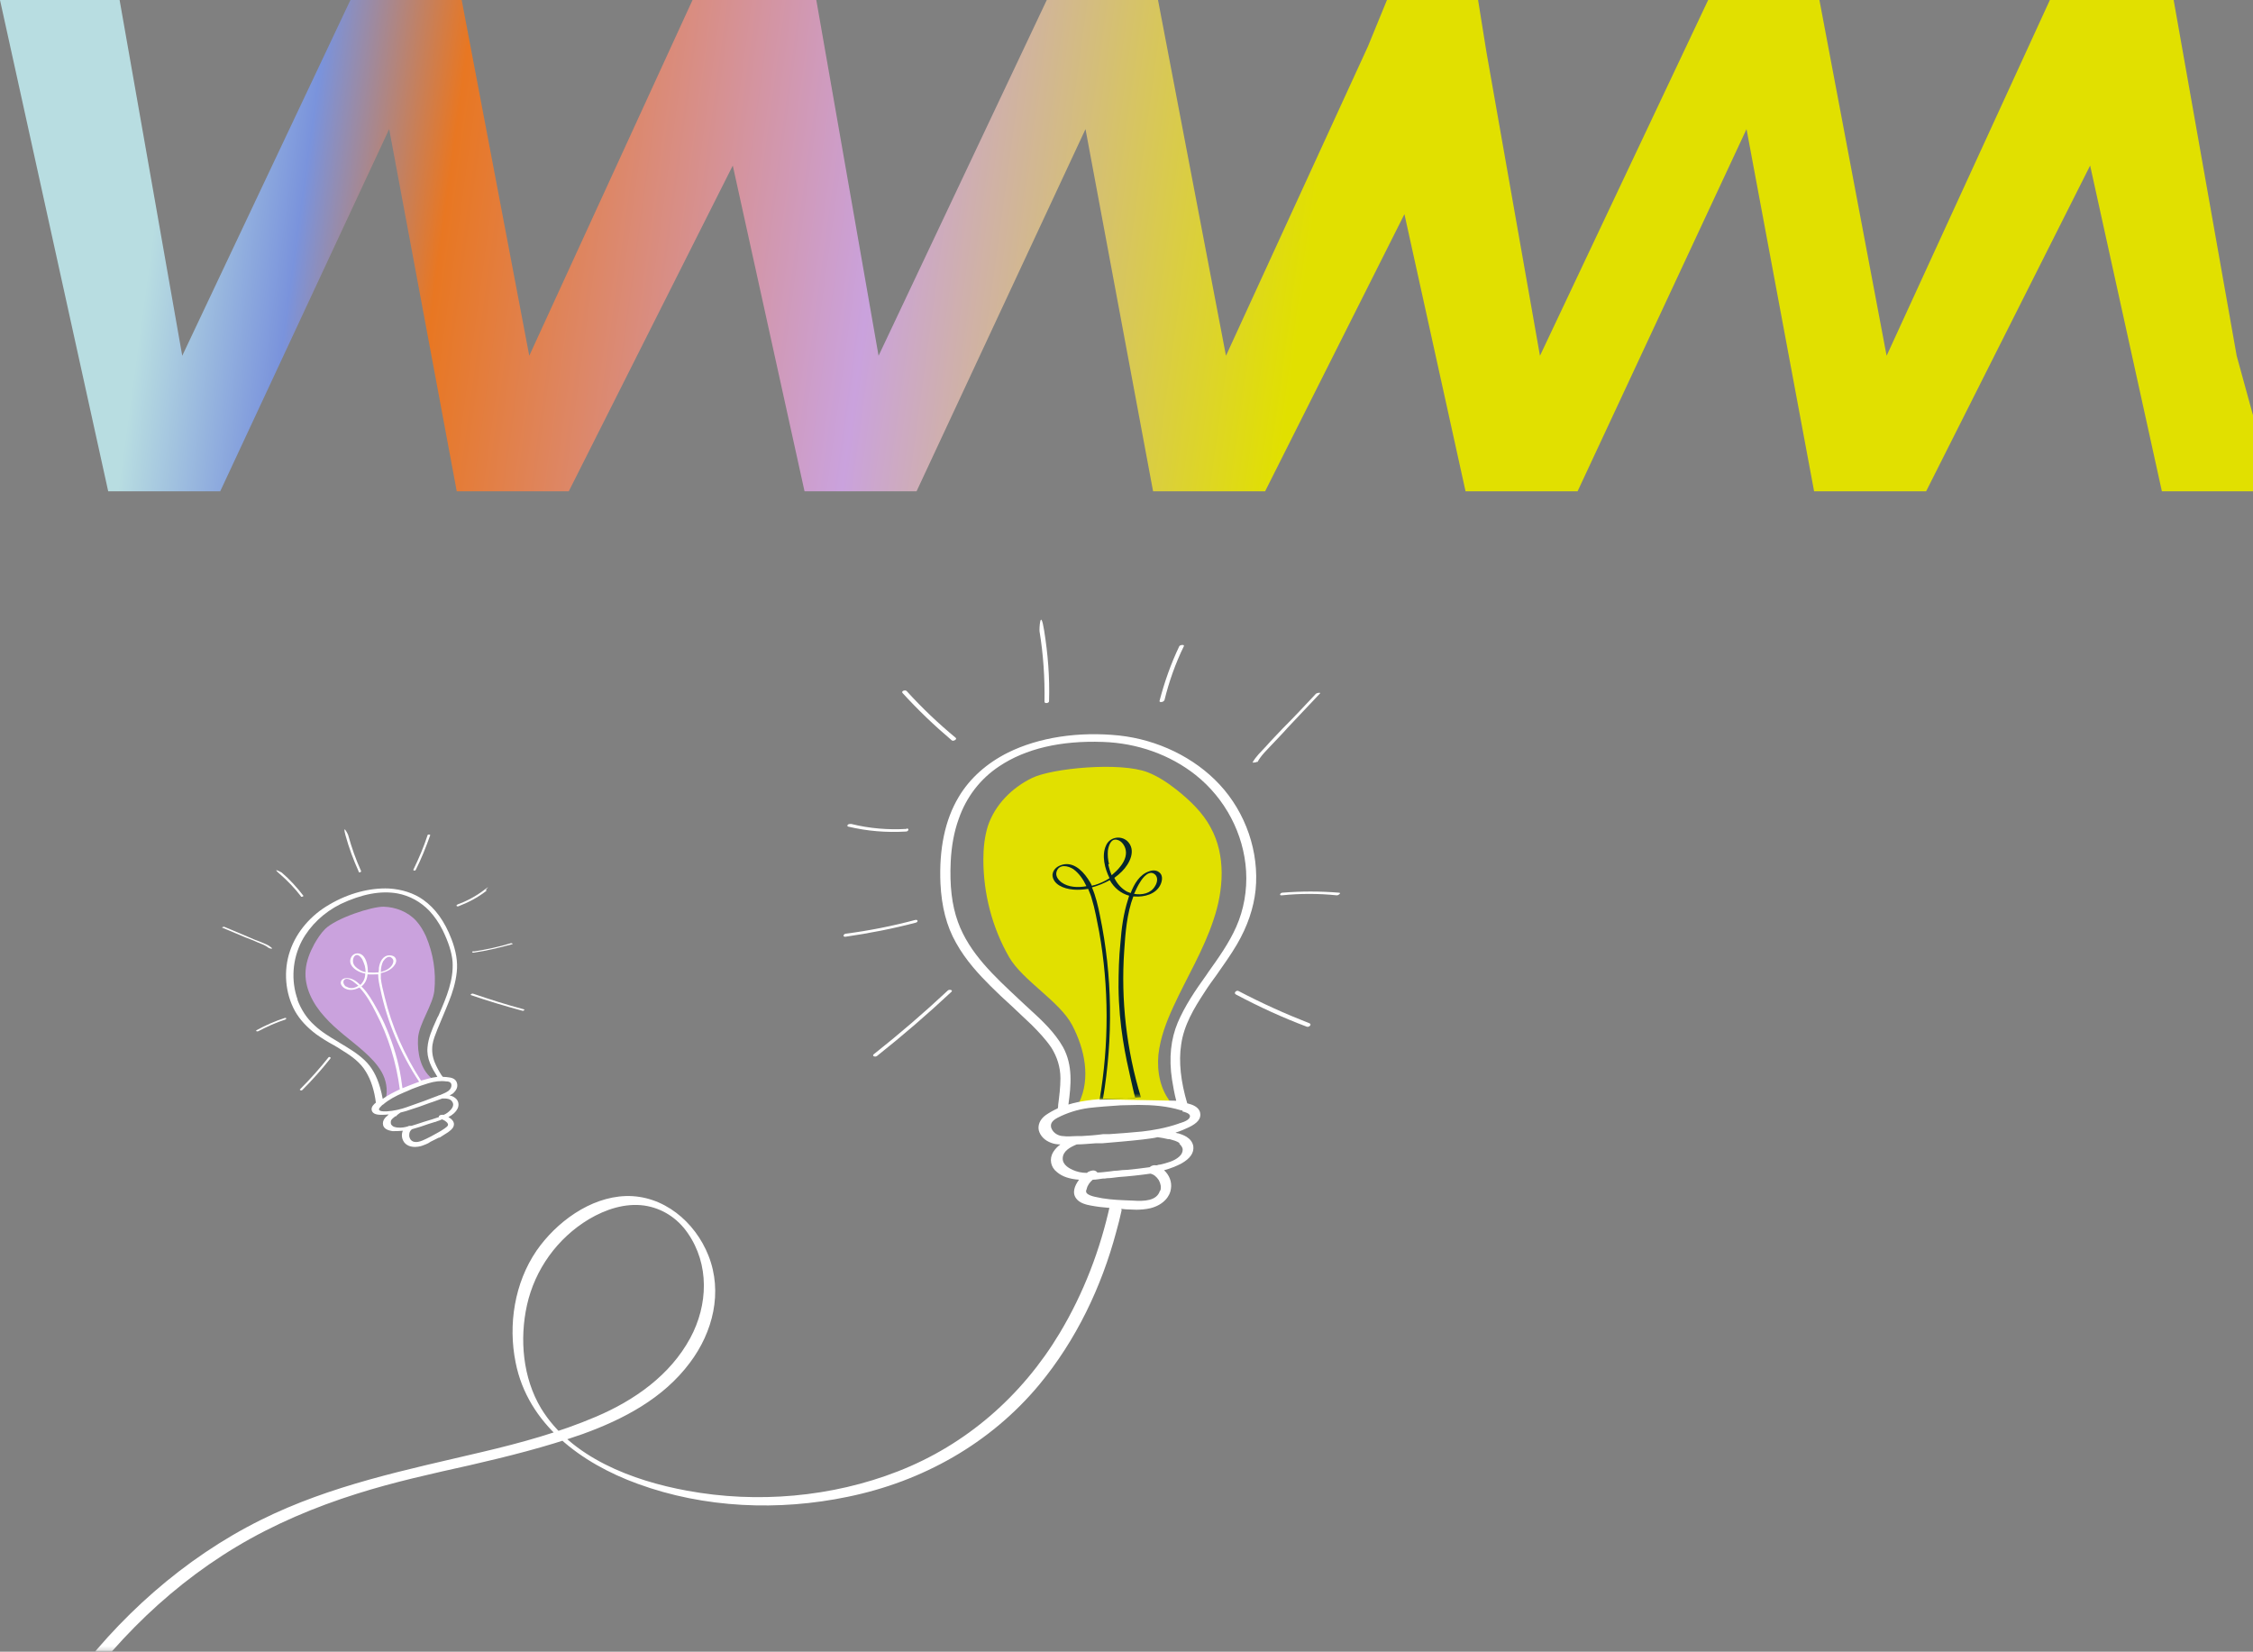 <svg xmlns="http://www.w3.org/2000/svg" xmlns:xlink="http://www.w3.org/1999/xlink" id="Layer_1" viewBox="0 0 593.4 435"><rect x="0" y="0" width="593.4" height="435" fill="#808080" stroke="none"/><defs><style>      .st0 {        mask: url(#mask);      }      .st1 {        fill: #e1e000;      }      .st2 {        fill: url(#linear-gradient);      }      .st3 {        mask: url(#mask-1);      }      .st4 {        fill: #fff;      }      .st5 {        fill: #caa2dd;      }      .st6 {        fill: #07272d;      }    </style><linearGradient id="linear-gradient" x1="344.1" y1="365.2" x2="-30.3" y2="416.3" gradientTransform="translate(0 435.9) scale(1 -1)" gradientUnits="userSpaceOnUse"><stop offset="0" stop-color="#e1e000"></stop><stop offset=".3" stop-color="#caa2dd"></stop><stop offset=".6" stop-color="#e87722"></stop><stop offset=".7" stop-color="#7a93dc"></stop><stop offset=".8" stop-color="#b8dde1"></stop></linearGradient><mask id="mask" x="276.4" y="217.5" width="37.5" height="72.3" maskUnits="userSpaceOnUse"><g id="mask0_2001_778"><path class="st4" d="M276.4,217.5h37.5l-1.8,71-35.2,1.3-.5-72.3Z"></path></g></mask><mask id="mask-1" x="-6" y="163" width="369" height="331.4" maskUnits="userSpaceOnUse"><g id="mask1_2001_778"><path class="st4" d="M18.2,163v271.8h344.8V163H18.2Z"></path></g></mask></defs><path class="st2" d="M589.1,93.7L572.5,0h0s0,0,0,0h-32.6l-43,93.7L479.2,0h-29.3l-44.3,93.7-14.1-80L389.3,0h-24l-5,12.2-37.4,81.5L305,0h-29.3l-44.3,93.7L215,0h0S215,0,215,0h-32.6l-43,93.7L121.6,0h-29.3l-44.3,93.7L31.5,0H0l28.5,129.4h29.5l44.5-95.4,17.8,95.4h29.5l43.2-85.8,18.9,85.8h29.5l44.5-95.4,17.8,95.4h29.5l36.7-73,16.1,73h29.5l44.5-95.4,17.8,95.4h29.5l43.2-85.8,18.9,85.8h29.5"></path><path class="st5" d="M113.7,284c-3-2.5-3.8-6.7-3.6-10.6.3-3.9,3.9-8.7,4.3-12.5.5-4.9-.3-9.8-2.2-14.3-.7-1.5-1.5-2.9-2.6-4.1-2.2-2.4-5.4-3.6-8.5-3.7s-12.6,3-15.5,5.9c-1.1,1.1-2,2.5-2.8,3.9-1.2,2.2-2.1,4.5-2.3,6.9-.4,4.5,1.9,8.9,5,12.3,3,3.4,6.8,6,10.2,9,1.8,1.6,3.6,3.4,4.8,5.5,1.2,2.1,1.7,4.7,1.1,7.1"></path><path class="st4" d="M87,278.8c-2.3,2.9-4.8,5.7-7.4,8.3-.2.2-.9,0-.5-.3,2.6-2.6,5.1-5.4,7.4-8.3.2-.3.8,0,.5.3Z"></path><path class="st4" d="M75.2,268.5c-2.5.8-4.9,1.9-7.2,3.1-.2.1-.8,0-.4-.3,2.4-1.3,4.9-2.4,7.4-3.2.3-.1.7.2.2.3Z"></path><path class="st4" d="M70.7,249.6c-.9-.7-1.8-1-2.8-1.4-1.1-.5-2.1-.9-3.2-1.3-2.1-.9-4.1-1.7-6.2-2.6-.2,0,.4-.3.6-.2,2.1.9,4.3,1.8,6.4,2.7,1.1.5,2.1.9,3.2,1.3,1.1.5,1.9.7,2.7,1.4.8.6-.5.3-.7.1h0Z"></path><path class="st4" d="M79.3,236.1c-1.7-2.2-3.6-4.2-5.7-6-2.1-1.8.4-.4.6-.3,2.1,1.8,4,3.9,5.7,6.1.1.2-.5.4-.7.2h0Z"></path><path class="st4" d="M94.5,229.6c-1.4-3.1-2.6-6.3-3.5-9.6-.9-3.3.6-.4.7-.1.9,3.3,2,6.4,3.4,9.5.1.3-.5.5-.7.2h0Z"></path><path class="st4" d="M108.9,229c1.4-2.9,2.7-5.9,3.7-9,0-.3.8-.3.7,0-1.1,3.1-2.3,6.1-3.8,9.1-.1.3-.8.2-.6-.1h0Z"></path><path class="st4" d="M120.5,238.2c2.5-.9,4.9-2.2,7-3.8,2.1-1.6.3-.1.5,0,.1,0,.2.2,0,.3-2.2,1.7-4.7,3-7.3,4-.3.1-.7-.2-.3-.4Z"></path><path class="st4" d="M124.7,250.6c3.3-.5,6.6-1.2,9.9-2.2.3,0,.7.2.2.3-3.3.9-6.6,1.7-10.1,2.2-.4,0-.5-.3,0-.4h0Z"></path><path class="st4" d="M124.6,261.7c4.4,1.5,8.8,2.9,13.3,4.1.5.1,0,.5-.3.4-4.5-1.2-9.1-2.6-13.5-4.1-.4-.1.2-.5.4-.4h0Z"></path><path class="st4" d="M115.6,299.6s0,0,0,0h.2c.7-.5,1.5-.9,2.2-1.4.5-.4,1.3-.9,1.5-1.7.3-1-.5-1.8-1.4-2.3,1.2-.6,2-1.4,2.4-2.2.5-1,.3-2.2-.7-2.9-.4-.3-.9-.5-1.4-.6.4-.2.8-.4,1.1-.7.7-.7,1.1-1.5.9-2.4s-.8-1.4-1.8-1.6c-.7-.1-1.3-.2-2-.2,0-.1-.2-.3-.3-.4-.7-1.1-1.3-2.2-1.8-3.4-.6-1.5-.8-3-.6-4.6.2-1.4.8-2.8,1.3-4.1.5-1.2,1-2.4,1.5-3.6.5-1.2,1.1-2.6,1.6-3.9.8-2,1.7-4.7,2-7.6.3-2.7-.2-5.6-1.4-8.7-1.8-4.7-4.3-8.1-7.4-10.3-2.5-1.8-5.7-2.8-9.1-3-4.9-.2-10.5,1.2-15.6,4.2-4.9,2.8-8.7,7.2-10.4,12.2-1.8,5.2-1.3,11.2,1.3,15.9,1.3,2.3,3.2,4.3,5.6,6.1,1.4,1,3,2,4.5,2.8.9.5,1.7,1,2.6,1.6,2.3,1.4,4.6,3.1,6,5.5,1.3,2.1,2.2,4.9,2.6,8.1,0,0,0,0,0,0-.5.4-1.3,1.1-1.1,2,.2.8,1,1.2,2.4,1.2.7,0,1.4,0,2.1-.1-.1,0-.2.2-.3.3-.4.3-1.5,1.2-1.2,2.5.2.9,1.1,1.4,2.5,1.6.8,0,1.7,0,2.7-.1-.4.9-.3,2,.2,2.8.5.9,1.8,1.7,3.8,1.4.7-.1,1.3-.3,2-.6.5-.2.9-.4,1.3-.7M107.8,298.7c0-.5.3-1,.7-1.3,1.5-.4,3-.9,4.4-1.4.5-.2,1.1-.3,1.6-.5.2,0,.4-.1.6-.2.4-.1.9-.3,1.3-.5.6.2,1,.5,1.4.9.1.2.2.3.2.5,0,.4-.5.7-.9,1-1.1.8-2.4,1.4-3.6,2.1-.4.2-.8.4-1.2.6-1.4.7-3.1,1.4-4.1.3-.3-.4-.5-.9-.4-1.5ZM104.1,294h.2c.4-.5.8-.7,1.2-1,.7-.2,1.3-.3,2.1-.6,1.9-.6,3.7-1.2,5.5-1.9l.9-.3c.9-.3,1.7-.6,2.5-.9,1.1,0,2.2,0,2.7,1,.5.9-.3,1.8-.6,2.1-.5.5-1,.9-1.7,1.2,0,0-.2,0-.3,0-.3,0-.8,0-1,.4,0,0,0,.2,0,.2-.6.2-1.2.4-1.8.6-.4.1-.7.2-1,.3-.4.1-.9.3-1.3.4-1,.3-2,.7-3.1,1-.3,0-.7,0-.9.1,0,0-.1,0-.1.1-.2,0-.3,0-.5.1-.9.2-2,.3-3,0-.4-.1-.7-.4-.9-.7-.1-.3-.1-.7,0-1s.7-.8,1.1-1.1h0ZM100.9,290.9c1.5-1.3,3.4-2.3,5.3-3.1.8-.3,1.6-.7,2.3-1,1.5-.6,3-1.1,4.3-1.5,1.6-.5,3.2-.7,4.7-.5,1.2,0,1.4.6,1.4,1,0,.9-.7,1.5-1.1,1.7-.6.4-1.3.6-1.9.9-.2,0-.4.1-.6.2-.9.3-1.8.7-2.9,1.1l-.8.3c-1.5.5-3,1.1-4.5,1.6-1.4.5-3.4,1-5.3,1.1h-.2c-.8,0-1.6,0-1.8-.5,0-.3.4-.7.7-1,0,0,.1-.1.2-.2h0ZM99.6,256.5c0,1.4.3,2.8.6,4.1,1.8,8.6,5.3,16.9,10.2,24.3-1,.4-2,.7-2.9,1.1-.5.2-1,.4-1.5.6-.1-.9-.3-1.9-.4-2.8-.7-4.4-2-8.6-3.7-12.7-.8-2-1.8-3.9-2.8-5.7-1-1.8-2.1-3.7-3.5-5.2-.1-.1-.3-.3-.4-.4,1-.8,1.5-1.9,1.6-3.2.9.1,1.8,0,2.8,0ZM96.2,256c-.5-.1-1.1-.3-1.5-.6-.7-.4-1.5-1-1.7-1.9-.1-.6,0-1.4.5-1.8.7-.6,1.5.3,1.9.9.3.6.5,1.2.7,1.8.1.5.2,1.1.2,1.6ZM78.4,263.3c-1.8-5-1.4-10.7,1.1-15.5,2.2-4.1,5.8-7.5,10.2-9.7,5.5-2.6,10.5-3.6,15-2.8,3.2.6,6.1,2.2,8.4,4.6,1.3,1.4,2.5,3.1,3.5,5.1,1.5,3.1,2.4,5.8,2.6,8.3.3,4.8-1.6,9.3-3.5,13.7-.1.3-.3.7-.5,1-.1.3-.3.6-.4.9-1,2.2-2,4.5-2.2,6.9-.3,3,1.1,5.4,2.6,7.8-.9.1-1.8.3-2.5.5-.6.2-1.2.3-1.8.5-4.4-6.8-7.7-14.2-9.6-22.1-.4-1.6-.8-3.2-1-4.8,0-.5,0-.9,0-1.4,1.3-.3,2.8-.9,3.6-2.1.4-.5.6-1.2.3-1.8-.3-.6-1-.8-1.6-.8-1.8,0-2.6,1.8-2.8,3.3,0,.4,0,.8-.1,1.2-.1,0-.3,0-.4,0-.8.1-1.6,0-2.4,0h0c0-1.5-.3-3.5-1.4-4.5-1-.9-2.6-.6-3.1.7-.7,1.8,1,3.1,2.4,3.7.5.2.9.3,1.4.4,0,.8-.2,1.6-.7,2.3-.2.3-.4.5-.6.7-1-1-2.3-1.9-3.7-1.8-.6,0-1.2.3-1.4.9-.2.6.2,1.2.7,1.6,1.2.9,2.8.7,4.1,0,0,0,0,0,.1,0,1.8,1.9,3.2,4.4,4.3,6.6,3.3,6.3,5.4,13.2,6.3,20.2-1.5.7-3.1,1.5-4.5,2.5-.2-1-.4-2-.7-3-.9-3.1-2.2-5.4-4.1-7.2-1.9-1.8-4.1-3.1-6.6-4.6l-.3-.2c-2.2-1.3-4.4-2.6-6.3-4.4-2-1.8-3.5-4.1-4.5-6.8h0ZM91.2,259.9c-.5-.3-.9-1-.7-1.6.5-1,1.8-.3,2.4.1.5.4,1,.8,1.5,1.2-1,.7-2.2.9-3.2.2h0ZM101,253.1c.5-.8,1.5-1.6,2.3-.7.5.5.3,1.2,0,1.7-.6,1-1.8,1.6-3,1.9,0-1,.2-2.1.7-3h0Z"></path><path class="st1" d="M284.2,290.4c3.1-6.4,1.5-14.1-1.8-20.4-3.3-6.3-13-11.7-16.6-17.9-4.5-7.8-6.8-16.8-6.8-25.7,0-3,.3-6,1.2-8.9,1.9-5.6,6.3-10,11.6-12.6,5.3-2.6,23.3-4.3,30.5-1.5,2.8,1.1,5.3,2.8,7.6,4.6,3.5,2.8,6.9,6,9,10,4,7.3,3.4,16.4.7,24.3-2.6,7.9-7,15.1-10.5,22.7-1.9,4.1-3.5,8.3-4,12.8-.4,4.5.5,9.2,3.4,12.7"></path><path class="st4" d="M325.5,261.9c6,3.2,12.3,6.1,18.7,8.5.6.2,1.4-.6.7-.9-6.4-2.5-12.6-5.3-18.7-8.5-.5-.3-1.4.5-.7.9Z"></path><path class="st4" d="M337.6,235.8c4.8-.5,9.7-.5,14.5,0,.5,0,1.3-.7.5-.7-4.9-.4-9.9-.4-14.8,0-.6,0-1,.8-.2.7h0Z"></path><path class="st4" d="M331.2,200.7c.9-1.7,2.4-3.1,3.7-4.5,1.3-1.4,2.9-3,4.3-4.6,2.8-3,5.7-6,8.5-9,.2-.3-.9-.1-1.1.1-2.9,3.1-5.8,6.2-8.8,9.2-1.4,1.5-2.9,3-4.3,4.6-1.3,1.4-2.7,2.7-3.6,4.3,0,.1,1.1,0,1.2-.2h0Z"></path><path class="st4" d="M306.7,184.4c1.2-4.9,2.9-9.7,5.1-14.2.3-.5-1-.4-1.2,0-2.2,4.6-3.9,9.4-5.2,14.4-.1.5,1.1.3,1.2-.1h0Z"></path><path class="st4" d="M276.3,184.7c.2-6.3-.3-12.5-1.3-18.7s-1.3-.2-1.2.3c1,6.1,1.4,12.3,1.3,18.5,0,.6,1.2.4,1.2-.1Z"></path><path class="st4" d="M251.7,194.3c-4.6-3.8-8.9-7.9-12.9-12.3-.4-.4-1.5,0-1.1.5,4.1,4.5,8.4,8.6,13,12.5.4.3,1.5-.3,1-.7h0Z"></path><path class="st4" d="M238.9,218.3c-4.9.3-9.9-.1-14.7-1.3-.3,0-.7,0-.9.2-.2.2-.1.5.1.5,5,1.2,10.1,1.6,15.2,1.3.7,0,1-.9.1-.8h0Z"></path><path class="st4" d="M241,242.3c-6,1.6-12.1,2.8-18.2,3.6-.6,0-1,.9-.1.8,6.2-.9,12.4-2.1,18.5-3.7.7-.2.6-.9-.2-.7h0Z"></path><path class="st4" d="M249.6,260.9c-6.2,5.8-12.7,11.4-19.4,16.7-.7.5.3.9.8.5,6.8-5.4,13.3-11,19.6-16.9.5-.5-.7-.7-1-.3Z"></path><path class="st4" d="M296.6,318.5c.9,0,1.8.1,2.7.1s2.5-.1,3.7-.4c3.6-.9,5.2-3.3,5.4-5.1.3-1.8-.4-3.6-1.8-4.9,1.8-.5,3.3-1.1,4.6-1.8,2.3-1.3,3.3-2.8,3.1-4.5-.4-2.4-3-3.1-3.9-3.4-.3,0-.5-.1-.8-.2,1.3-.4,2.4-.9,3.5-1.4,2.3-1.1,3.3-2.3,3-3.8-.3-1.6-2.1-2.2-3.3-2.5,0,0,0,0-.1,0-1.7-5.7-2.3-11-1.6-15.5.7-5.1,3.4-9.6,6.1-13.7,1-1.6,2.1-3.1,3.2-4.6,1.8-2.6,3.7-5.2,5.4-8.1,2.8-4.8,4.4-9.6,4.9-14.3,1-10-2.6-20.4-9.5-27.8-6.6-7.1-16.3-11.8-26.5-12.9-10.7-1.1-21.1.5-29.2,4.5-5.6,2.8-10.1,6.8-13,11.7-3.6,6-5.2,13.7-4.8,22.8.3,6.1,1.6,11.2,4.1,15.6,2.6,4.7,6.2,8.5,9,11.3,1.8,1.8,3.7,3.6,5.6,5.3,1.7,1.6,3.5,3.3,5.3,5,1.8,1.8,3.7,3.8,5.2,6,1.5,2.4,2.4,5.1,2.4,8.1,0,2.3-.3,4.7-.6,7,0,.3,0,.6-.1.9-1.1.5-2.2,1.1-3.2,1.8-1.5,1.1-2.1,2.6-1.8,4,.4,1.5,1.6,2.7,3.3,3.3.8.3,1.6.4,2.4.4-.7.5-1.4,1.2-1.9,2-1.1,1.8-.7,4,1,5.3,1.4,1.2,3.3,1.8,5.8,2-1.2,1.6-1.9,3.5-.7,5,.9,1.2,2.7,1.6,3.8,1.8,1.6.3,3.2.5,4.7.6h.4c0,0,.1,0,.2,0M305.5,313.6c-.8,2.7-4.2,2.8-7.1,2.6-.8,0-1.6-.1-2.4-.1-2.5-.1-5.1-.3-7.6-.9-.9-.2-1.8-.5-2.2-1-.2-.3-.2-.6,0-1,.2-1,.8-1.8,1.6-2.5.9,0,1.8-.2,2.6-.3.4,0,.8,0,1.2-.1,1,0,2-.2,3-.3,2.8-.2,5.6-.5,8.4-.9.9.2,1.6.8,2.2,1.7.5.9.7,1.9.4,2.8h0ZM310.6,301.2c.5.5.9,1,.9,1.6s-.3,1.3-.9,1.8c-1.3,1.2-3.3,1.7-5,2.1-.3,0-.6.1-.9.2-.1,0-.2,0-.3,0-.5-.1-1.2.1-1.6.5-2,.3-4,.5-5.9.7-.9,0-1.7.1-2.5.2-.7,0-1.3.1-2,.2-1.1.1-2.2.3-3.4.3,0-.1-.2-.3-.3-.3-.6-.5-1.6-.1-2,.1-.1,0-.3.2-.4.3-1.5,0-2.7-.3-3.8-.8-.6-.3-2.7-1.2-2.6-3.1.1-1.9,2-2.9,3.7-3.6,1.6,0,3.3-.2,5-.3h1.7c3.5-.3,7.2-.6,10.7-1,1.4-.2,2.7-.3,3.9-.6.9.1,1.8.3,2.7.5h.4c1,.3,2,.5,2.7,1.1ZM311.4,292.7c.8.2,1.8.5,2,1.1.2.9-1.2,1.6-2.6,2-.1,0-.2,0-.3.1-3.4,1.2-7,1.8-9.7,2.1-2.9.3-5.9.5-8.7.7h-1.6c-2.1.3-3.9.4-5.6.5-.4,0-.7,0-1.1,0-1.3,0-2.6.2-3.9,0-.7,0-2.4-.5-3-2.1-.2-.7-.3-1.7,1.6-2.7,2.5-1.3,5.3-2.2,8.3-2.6,2.6-.3,5.4-.5,8.4-.7,1.5,0,3.1-.1,4.6-.1,3.8,0,7.6.3,11.2,1.4.1,0,.3,0,.5.1h0ZM289.3,289.5c-1.1.1-2.2.2-3.4.4-1.3.2-2.9.5-4.5,1,.7-5.1,1.2-10.3-1.4-15.1-2.2-3.9-5.5-7-8.8-10-.4-.4-.9-.8-1.3-1.2-.5-.5-1-.9-1.5-1.4-6.4-6-13.1-12.1-16.1-20.4-1.6-4.4-2.2-9.6-1.9-15.9.2-4.1.9-7.9,2.1-11.2,2-5.8,5.7-10.6,10.7-13.9,6.9-4.6,16.1-6.8,27.3-6.4,9.1.3,17.7,3.4,24.4,8.7,7.8,6.2,12.7,15.5,13.3,25.3.3,5.1-.6,10.2-2.6,14.7-1.9,4.3-4.7,8.2-7.4,12l-.4.6c-3.1,4.3-5.7,8.2-7.6,12.6-1.8,4.3-2.4,9.3-1.5,15.1.3,1.8.6,3.6,1.1,5.5"></path><g class="st0"><path class="st6" d="M290.5,289.4c2.7-16,2.5-32.5-.8-48.3-.5-2.5-1.1-5.1-2.1-7.4,1.6-.4,3.2-1.1,4.7-1.9,1.1,2,2.9,3.5,5.1,4.1-.1.3-.2.7-.3,1-1.2,3.7-1.7,7.5-2,11.4-.4,3.9-.5,7.8-.5,11.7.1,10.3,1.9,18.4,3.2,24.1.5,2.2.9,4,1.2,5.1M292.1,227.6c-.3-1.2-.4-2.4-.3-3.6.2-1.3.8-3.3,2.5-2.8,1.2.3,2,1.6,2.2,2.7.3,1.6-.5,3.2-1.5,4.4-.6.8-1.4,1.5-2.2,2.2-.4-.9-.7-1.9-.9-2.9h0ZM300.5,289c-3.8-12.5-5.3-25.6-4.4-38.6.3-4.7.7-9.8,2.4-14.3,0,0,.2,0,.3,0,2.6.2,5.6-.6,6.8-3,.5-1,.7-2.3,0-3.1-.8-.9-2-.9-3-.5-2.4.8-3.9,3.3-4.8,5.7-.6-.2-1.1-.4-1.5-.7-1.2-.8-2.2-2-2.8-3.3.7-.5,1.4-1.1,2-1.7,2-2,3.9-5.6,1.4-8-1.8-1.6-4.7-1-5.6,1.2-1.2,2.6-.3,6.1.9,8.5,0,0,0,0,0,.1-1.2.8-2.6,1.4-3.9,1.8-.2,0-.5.1-.7.2-.3-.7-.7-1.3-1.1-1.9-1.6-2.4-4.2-4.7-7.2-3.5-1.1.4-2,1.3-2.1,2.5,0,1.2.8,2.2,1.8,2.8,2.2,1.3,5.1,1.3,7.6.9.3.8.7,1.6.9,2.4.9,2.9,1.4,5.9,2,8.9,2.6,14.6,2.6,29.6.1,44.3M298.7,235.4c.5-1.1,1-2.2,1.6-3.1.7-1.2,2.4-3.3,3.9-2,.9.8.6,2.2,0,3.1-1.1,1.9-3.4,2.4-5.6,2ZM286.1,233.4c-2.2.4-4.7.3-6.5-1-.9-.7-1.7-1.7-1.3-2.9.7-2,3-1.5,4.4-.6,1.5,1.1,2.6,2.7,3.4,4.4h0Z"></path></g><g class="st3"><path class="st4" d="M292.4,317.2c-2.6,11.9-7,23.4-13.3,33.9-9.9,16.5-24.6,29.4-42.6,36.4-17.4,6.8-37.1,8.5-55.5,5.1-14.3-2.6-30.6-8.7-38.5-21.7-4.8-8-5.7-18.2-3.7-27.2,2.1-9.4,8-17.6,16.3-22.6,4.4-2.6,9.5-4.3,14.6-3.6,4.7.7,8.7,3.3,11.4,7.2,5.8,8.3,5.4,19,.7,27.7-5.3,9.8-14.7,16.4-24.8,20.7-9.6,4.1-19.8,6.9-30,9.3-19.9,4.7-39.8,8.7-58.3,17.9-20.3,10.1-37.7,25.7-51,44-9.2,12.7-16.5,26.7-21.6,41.5-.7,2.1-1.4,4.3-2.1,6.4-.7,2.2,2.6,2.7,2.9,1.6,4.1-13.6,10-26.6,17.5-38.6,12-19.2,28.3-36.1,47.8-47.8,10-6,20.7-10.5,31.8-14,9.8-3.1,19.8-5.3,29.7-7.5,10-2.3,20-4.8,29.7-8.2,10.8-3.9,21.3-9.4,28.3-18.8,6.1-8.1,8.7-18.6,4.9-28.2-3.5-8.9-11.9-16-21.8-15.7-9.4.3-18.3,6.9-23.5,14.4-5.8,8.5-7.5,19.5-5.5,29.4,3.2,16.3,17.3,26.6,32.2,32,17.5,6.4,37.1,7.2,55.3,3.4,19.6-4,37.5-14,50.4-29.5,9.7-11.7,16.4-25.7,20.3-40.3.5-1.8,1-3.7,1.4-5.6.2-.9-2.6-2.7-2.9-1.6h0Z"></path></g></svg>